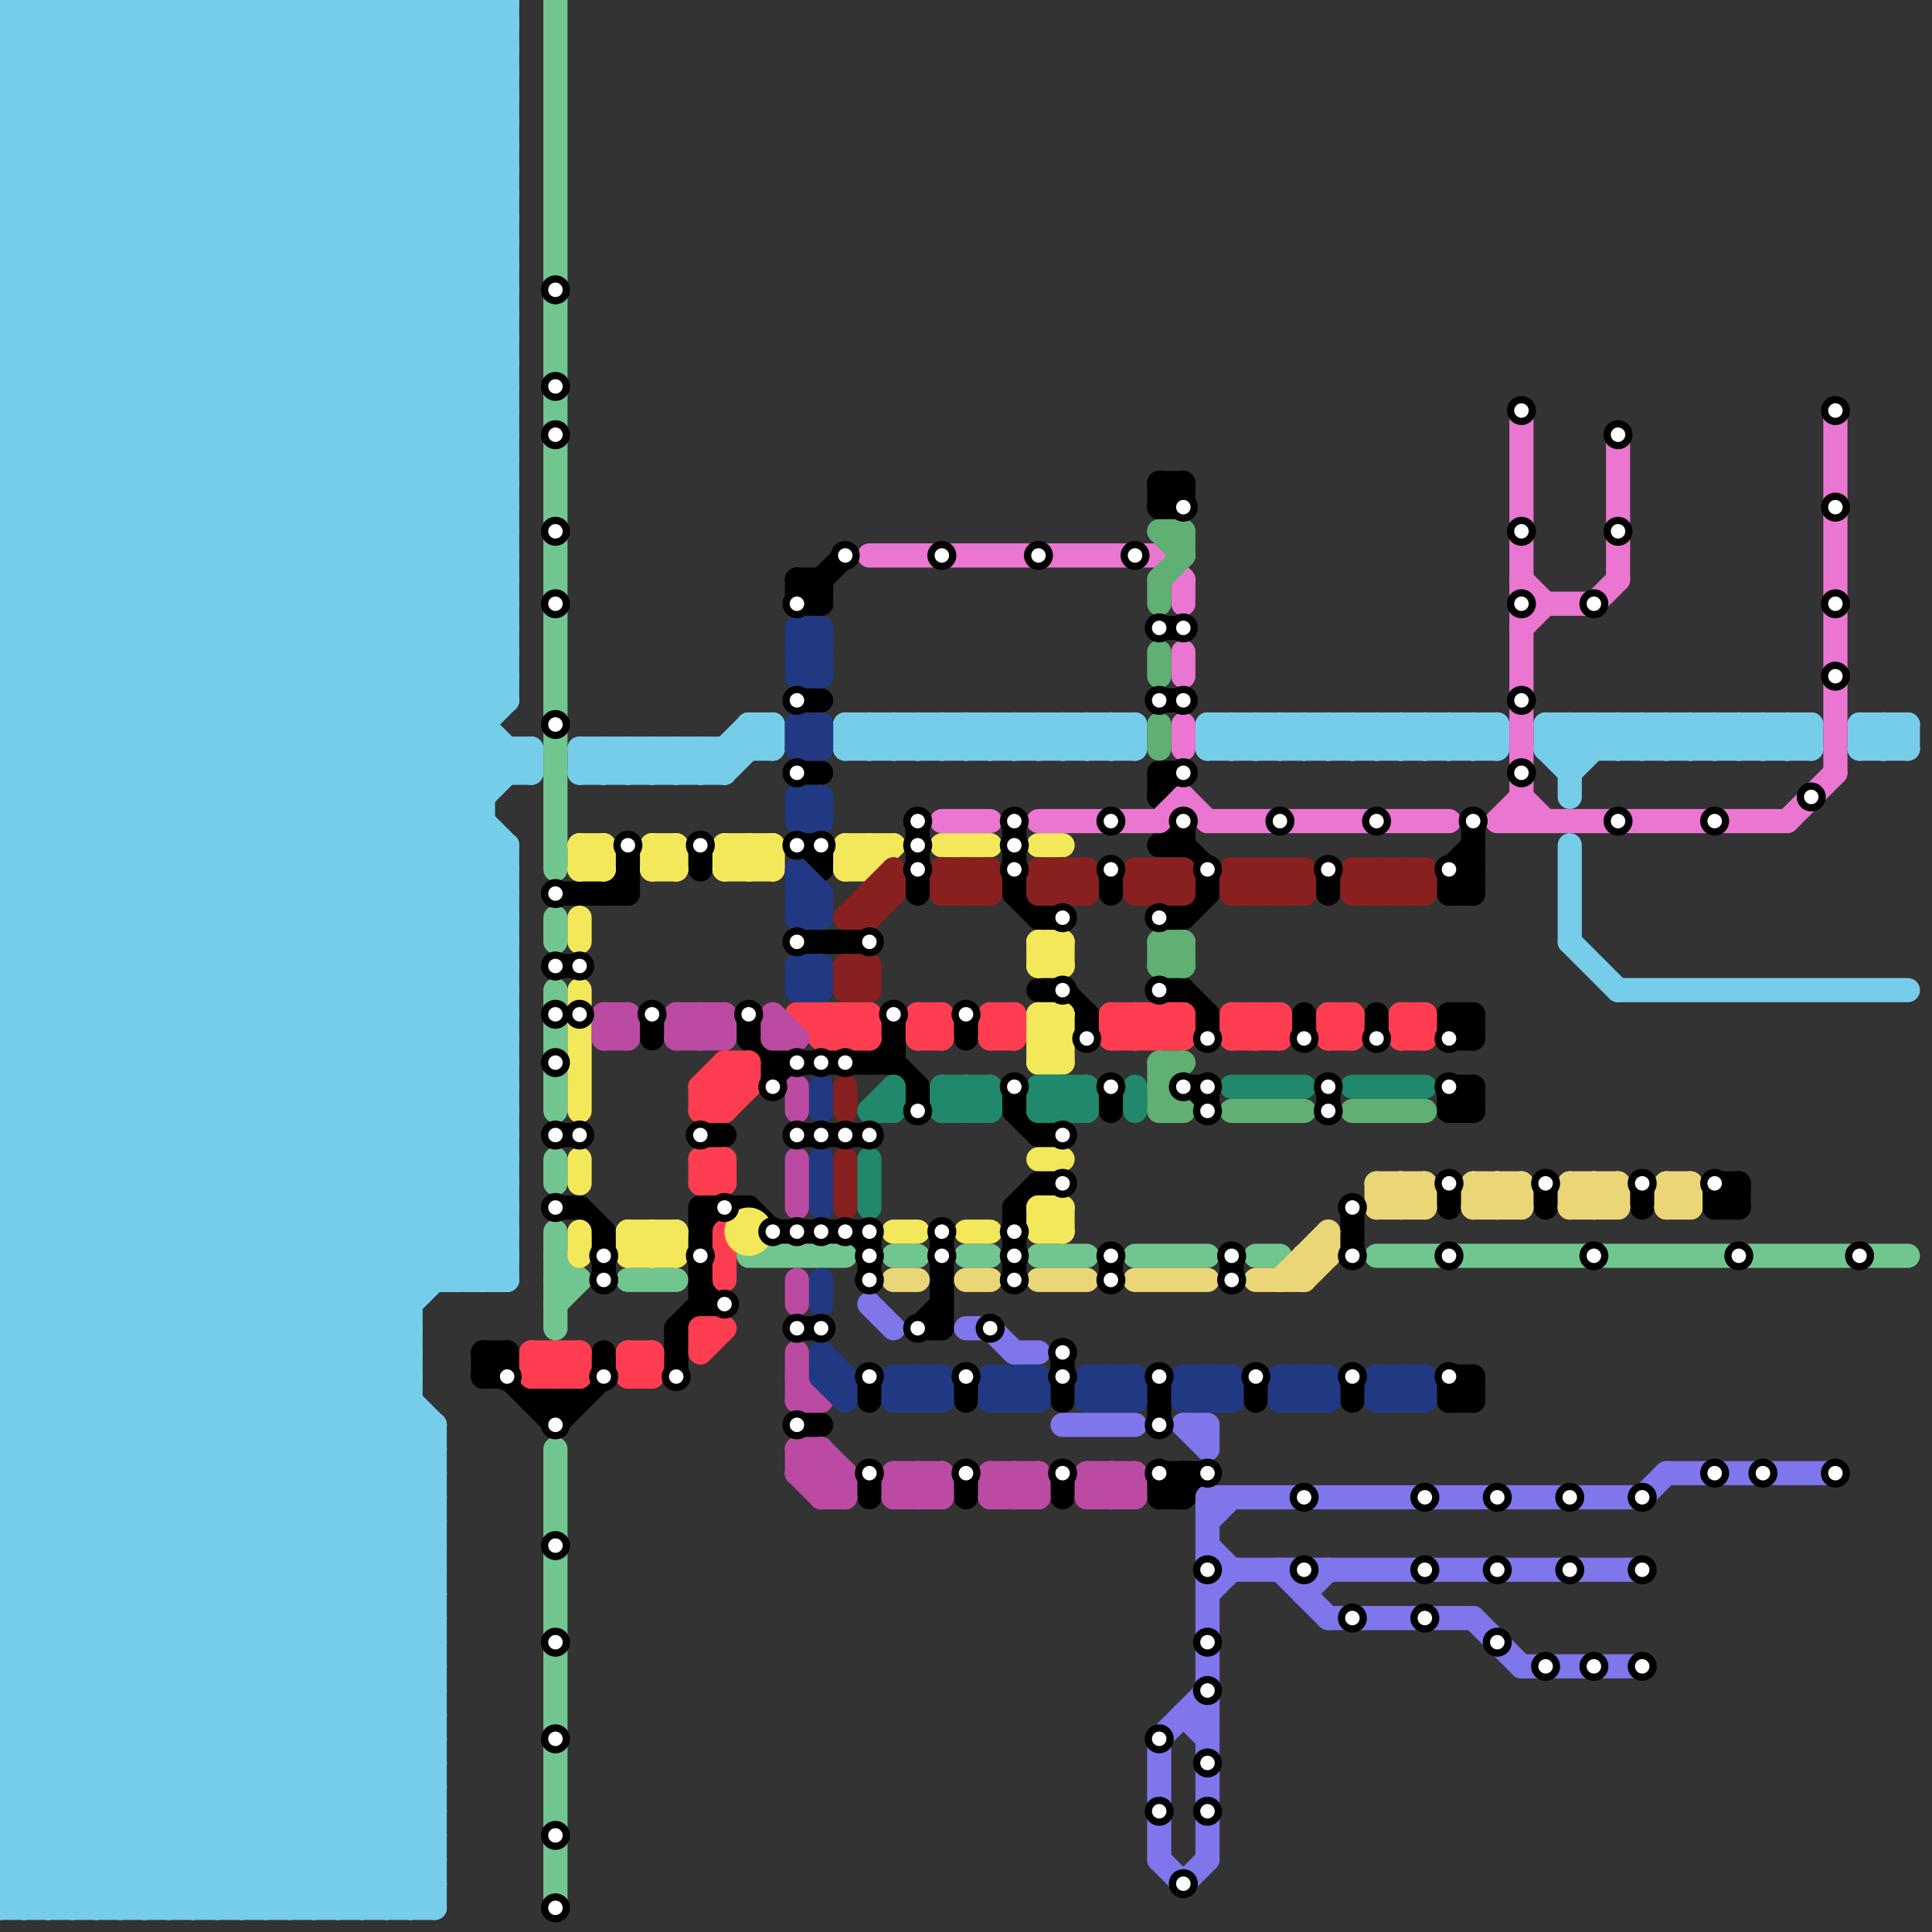 
<svg version="1.1" xmlns="http://www.w3.org/2000/svg" viewBox="0 0 80 80">
<rect x="0" y="0" width="80" height="80" fill="#333333" stroke="none"/>
<style>text { font: 1px Helvetica; font-weight: 600; white-space: pre; dominant-baseline: central; } line { stroke-width: 1; fill: none; stroke-linecap: round; stroke-linejoin: round; } .c0 { stroke: #76cdea } .c1 { stroke: #000000 } .c2 { stroke: #ff3d51 } .c3 { stroke: #71c68f } .c4 { stroke: #f3e859 } .c5 { stroke: #ba4aa2 } .c6 { stroke: #213983 } .c7 { stroke: #882020 } .c8 { stroke: #ea76d1 } .c9 { stroke: #20886b } .c10 { stroke: #7e76ea } .c11 { stroke: #ead676 } .c12 { stroke: #60af73 }</style><defs><g id="wm-xf"><circle r="1.2" fill="#000"/><circle r="0.9" fill="#fff"/><circle r="0.6" fill="#000"/><circle r="0.3" fill="#fff"/></g><g id="wm"><circle r="0.6" fill="#000"/><circle r="0.3" fill="#fff"/></g></defs><line class="c0" x1="0" y1="25" x2="21" y2="25"/><line class="c0" x1="77" y1="30" x2="79" y2="30"/><line class="c0" x1="0" y1="77" x2="18" y2="59"/><line class="c0" x1="0" y1="3" x2="3" y2="0"/><line class="c0" x1="0" y1="56" x2="17" y2="56"/><line class="c0" x1="0" y1="58" x2="17" y2="58"/><line class="c0" x1="0" y1="12" x2="21" y2="12"/><line class="c0" x1="0" y1="14" x2="21" y2="14"/><line class="c0" x1="0" y1="56" x2="21" y2="35"/><line class="c0" x1="46" y1="30" x2="46" y2="31"/><line class="c0" x1="0" y1="58" x2="21" y2="37"/><line class="c0" x1="0" y1="0" x2="21" y2="21"/><line class="c0" x1="40" y1="30" x2="40" y2="31"/><line class="c0" x1="0" y1="60" x2="21" y2="39"/><line class="c0" x1="0" y1="74" x2="17" y2="57"/><line class="c0" x1="0" y1="52" x2="21" y2="52"/><line class="c0" x1="4" y1="0" x2="21" y2="17"/><line class="c0" x1="53" y1="30" x2="54" y2="31"/><line class="c0" x1="10" y1="79" x2="18" y2="71"/><line class="c0" x1="58" y1="31" x2="59" y2="30"/><line class="c0" x1="55" y1="30" x2="56" y2="31"/><line class="c0" x1="60" y1="31" x2="61" y2="30"/><line class="c0" x1="26" y1="32" x2="27" y2="31"/><line class="c0" x1="11" y1="79" x2="18" y2="72"/><line class="c0" x1="0" y1="17" x2="17" y2="0"/><line class="c0" x1="53" y1="31" x2="54" y2="30"/><line class="c0" x1="0" y1="41" x2="18" y2="59"/><line class="c0" x1="68" y1="31" x2="69" y2="30"/><line class="c0" x1="0" y1="28" x2="21" y2="7"/><line class="c0" x1="0" y1="21" x2="21" y2="42"/><line class="c0" x1="0" y1="43" x2="18" y2="61"/><line class="c0" x1="55" y1="31" x2="56" y2="30"/><line class="c0" x1="0" y1="9" x2="9" y2="0"/><line class="c0" x1="0" y1="39" x2="21" y2="18"/><line class="c0" x1="0" y1="6" x2="21" y2="27"/><line class="c0" x1="70" y1="31" x2="71" y2="30"/><line class="c0" x1="0" y1="8" x2="21" y2="29"/><line class="c0" x1="0" y1="51" x2="20" y2="31"/><line class="c0" x1="35" y1="30" x2="35" y2="31"/><line class="c0" x1="0" y1="3" x2="21" y2="3"/><line class="c0" x1="6" y1="0" x2="21" y2="15"/><line class="c0" x1="59" y1="30" x2="59" y2="31"/><line class="c0" x1="66" y1="30" x2="67" y2="31"/><line class="c0" x1="0" y1="62" x2="17" y2="79"/><line class="c0" x1="0" y1="68" x2="21" y2="47"/><line class="c0" x1="41" y1="30" x2="42" y2="31"/><line class="c0" x1="0" y1="7" x2="7" y2="0"/><line class="c0" x1="0" y1="62" x2="18" y2="62"/><line class="c0" x1="71" y1="31" x2="72" y2="30"/><line class="c0" x1="0" y1="64" x2="18" y2="64"/><line class="c0" x1="68" y1="30" x2="69" y2="31"/><line class="c0" x1="0" y1="65" x2="14" y2="79"/><line class="c0" x1="36" y1="30" x2="36" y2="31"/><line class="c0" x1="43" y1="30" x2="44" y2="31"/><line class="c0" x1="73" y1="31" x2="74" y2="30"/><line class="c0" x1="0" y1="41" x2="21" y2="41"/><line class="c0" x1="0" y1="27" x2="21" y2="48"/><line class="c0" x1="0" y1="76" x2="17" y2="59"/><line class="c0" x1="0" y1="36" x2="21" y2="15"/><line class="c0" x1="0" y1="29" x2="21" y2="50"/><line class="c0" x1="0" y1="73" x2="6" y2="79"/><line class="c0" x1="61" y1="30" x2="61" y2="31"/><line class="c0" x1="0" y1="24" x2="21" y2="24"/><line class="c0" x1="62" y1="30" x2="62" y2="31"/><line class="c0" x1="56" y1="30" x2="56" y2="31"/><line class="c0" x1="0" y1="16" x2="21" y2="37"/><line class="c0" x1="0" y1="34" x2="19" y2="53"/><line class="c0" x1="0" y1="61" x2="18" y2="79"/><line class="c0" x1="0" y1="57" x2="17" y2="57"/><line class="c0" x1="0" y1="70" x2="18" y2="70"/><line class="c0" x1="9" y1="0" x2="9" y2="79"/><line class="c0" x1="64" y1="30" x2="64" y2="31"/><line class="c0" x1="0" y1="5" x2="21" y2="5"/><line class="c0" x1="27" y1="32" x2="28" y2="31"/><line class="c0" x1="10" y1="0" x2="21" y2="11"/><line class="c0" x1="54" y1="30" x2="55" y2="31"/><line class="c0" x1="14" y1="0" x2="21" y2="7"/><line class="c0" x1="0" y1="57" x2="21" y2="36"/><line class="c0" x1="0" y1="59" x2="21" y2="38"/><line class="c0" x1="0" y1="73" x2="17" y2="56"/><line class="c0" x1="11" y1="0" x2="11" y2="79"/><line class="c0" x1="0" y1="79" x2="18" y2="61"/><line class="c0" x1="56" y1="30" x2="57" y2="31"/><line class="c0" x1="24" y1="32" x2="25" y2="31"/><line class="c0" x1="61" y1="31" x2="62" y2="30"/><line class="c0" x1="0" y1="40" x2="17" y2="57"/><line class="c0" x1="0" y1="38" x2="21" y2="17"/><line class="c0" x1="67" y1="30" x2="68" y2="31"/><line class="c0" x1="0" y1="42" x2="18" y2="60"/><line class="c0" x1="15" y1="79" x2="18" y2="76"/><line class="c0" x1="0" y1="19" x2="21" y2="19"/><line class="c0" x1="75" y1="30" x2="75" y2="31"/><line class="c0" x1="69" y1="30" x2="70" y2="31"/><line class="c0" x1="0" y1="78" x2="18" y2="60"/><line class="c0" x1="50" y1="30" x2="50" y2="31"/><line class="c0" x1="0" y1="78" x2="18" y2="78"/><line class="c0" x1="74" y1="31" x2="75" y2="30"/><line class="c0" x1="0" y1="72" x2="18" y2="72"/><line class="c0" x1="1" y1="0" x2="1" y2="79"/><line class="c0" x1="52" y1="30" x2="52" y2="31"/><line class="c0" x1="39" y1="30" x2="39" y2="31"/><line class="c0" x1="18" y1="0" x2="21" y2="3"/><line class="c0" x1="0" y1="22" x2="21" y2="22"/><line class="c0" x1="0" y1="1" x2="1" y2="0"/><line class="c0" x1="51" y1="31" x2="52" y2="30"/><line class="c0" x1="0" y1="40" x2="21" y2="40"/><line class="c0" x1="29" y1="32" x2="31" y2="30"/><line class="c0" x1="17" y1="0" x2="17" y2="79"/><line class="c0" x1="0" y1="35" x2="21" y2="14"/><line class="c0" x1="37" y1="30" x2="38" y2="31"/><line class="c0" x1="70" y1="30" x2="70" y2="31"/><line class="c0" x1="57" y1="30" x2="57" y2="31"/><line class="c0" x1="0" y1="43" x2="21" y2="43"/><line class="c0" x1="12" y1="0" x2="12" y2="79"/><line class="c0" x1="64" y1="31" x2="75" y2="31"/><line class="c0" x1="0" y1="65" x2="21" y2="44"/><line class="c0" x1="0" y1="7" x2="21" y2="28"/><line class="c0" x1="0" y1="67" x2="21" y2="46"/><line class="c0" x1="77" y1="31" x2="79" y2="31"/><line class="c0" x1="14" y1="0" x2="14" y2="79"/><line class="c0" x1="0" y1="2" x2="21" y2="2"/><line class="c0" x1="0" y1="25" x2="21" y2="4"/><line class="c0" x1="0" y1="11" x2="21" y2="11"/><line class="c0" x1="8" y1="79" x2="18" y2="69"/><line class="c0" x1="20" y1="53" x2="21" y2="52"/><line class="c0" x1="77" y1="30" x2="78" y2="31"/><line class="c0" x1="0" y1="20" x2="20" y2="0"/><line class="c0" x1="0" y1="5" x2="5" y2="0"/><line class="c0" x1="1" y1="0" x2="21" y2="20"/><line class="c0" x1="0" y1="42" x2="21" y2="42"/><line class="c0" x1="0" y1="48" x2="18" y2="66"/><line class="c0" x1="0" y1="50" x2="18" y2="68"/><line class="c0" x1="0" y1="49" x2="21" y2="49"/><line class="c0" x1="60" y1="30" x2="60" y2="31"/><line class="c0" x1="0" y1="51" x2="21" y2="51"/><line class="c0" x1="19" y1="0" x2="21" y2="2"/><line class="c0" x1="0" y1="30" x2="20" y2="30"/><line class="c0" x1="0" y1="44" x2="21" y2="23"/><line class="c0" x1="0" y1="46" x2="21" y2="25"/><line class="c0" x1="72" y1="30" x2="73" y2="31"/><line class="c0" x1="0" y1="15" x2="21" y2="36"/><line class="c0" x1="27" y1="31" x2="28" y2="32"/><line class="c0" x1="9" y1="79" x2="18" y2="70"/><line class="c0" x1="77" y1="31" x2="78" y2="30"/><line class="c0" x1="0" y1="10" x2="21" y2="10"/><line class="c0" x1="0" y1="69" x2="18" y2="69"/><line class="c0" x1="0" y1="71" x2="18" y2="71"/><line class="c0" x1="42" y1="31" x2="43" y2="30"/><line class="c0" x1="0" y1="26" x2="21" y2="47"/><line class="c0" x1="5" y1="79" x2="18" y2="66"/><line class="c0" x1="0" y1="6" x2="6" y2="0"/><line class="c0" x1="0" y1="18" x2="21" y2="39"/><line class="c0" x1="0" y1="32" x2="22" y2="32"/><line class="c0" x1="0" y1="21" x2="21" y2="21"/><line class="c0" x1="0" y1="13" x2="21" y2="13"/><line class="c0" x1="38" y1="30" x2="39" y2="31"/><line class="c0" x1="44" y1="31" x2="45" y2="30"/><line class="c0" x1="71" y1="30" x2="71" y2="31"/><line class="c0" x1="67" y1="41" x2="79" y2="41"/><line class="c0" x1="0" y1="45" x2="21" y2="24"/><line class="c0" x1="58" y1="30" x2="58" y2="31"/><line class="c0" x1="37" y1="31" x2="38" y2="30"/><line class="c0" x1="40" y1="30" x2="41" y2="31"/><line class="c0" x1="65" y1="30" x2="66" y2="31"/><line class="c0" x1="5" y1="0" x2="21" y2="16"/><line class="c0" x1="73" y1="30" x2="73" y2="31"/><line class="c0" x1="45" y1="31" x2="46" y2="30"/><line class="c0" x1="15" y1="0" x2="15" y2="79"/><line class="c0" x1="72" y1="31" x2="73" y2="30"/><line class="c0" x1="0" y1="23" x2="21" y2="44"/><line class="c0" x1="21" y1="31" x2="21" y2="32"/><line class="c0" x1="13" y1="79" x2="18" y2="74"/><line class="c0" x1="28" y1="31" x2="29" y2="32"/><line class="c0" x1="0" y1="77" x2="18" y2="77"/><line class="c0" x1="8" y1="0" x2="21" y2="13"/><line class="c0" x1="0" y1="16" x2="16" y2="0"/><line class="c0" x1="64" y1="30" x2="75" y2="30"/><line class="c0" x1="0" y1="27" x2="21" y2="27"/><line class="c0" x1="0" y1="66" x2="21" y2="45"/><line class="c0" x1="0" y1="29" x2="21" y2="29"/><line class="c0" x1="30" y1="32" x2="32" y2="30"/><line class="c0" x1="0" y1="24" x2="21" y2="3"/><line class="c0" x1="0" y1="10" x2="10" y2="0"/><line class="c0" x1="78" y1="30" x2="79" y2="31"/><line class="c0" x1="0" y1="47" x2="21" y2="26"/><line class="c0" x1="0" y1="48" x2="21" y2="48"/><line class="c0" x1="35" y1="31" x2="47" y2="31"/><line class="c0" x1="0" y1="2" x2="2" y2="0"/><line class="c0" x1="0" y1="50" x2="21" y2="50"/><line class="c0" x1="46" y1="30" x2="47" y2="31"/><line class="c0" x1="18" y1="0" x2="18" y2="53"/><line class="c0" x1="79" y1="30" x2="79" y2="31"/><line class="c0" x1="21" y1="35" x2="21" y2="53"/><line class="c0" x1="0" y1="37" x2="17" y2="54"/><line class="c0" x1="0" y1="4" x2="4" y2="0"/><line class="c0" x1="0" y1="17" x2="21" y2="38"/><line class="c0" x1="0" y1="26" x2="21" y2="5"/><line class="c0" x1="74" y1="30" x2="74" y2="31"/><line class="c0" x1="0" y1="31" x2="22" y2="31"/><line class="c0" x1="46" y1="31" x2="47" y2="30"/><line class="c0" x1="29" y1="31" x2="29" y2="32"/><line class="c0" x1="24" y1="31" x2="32" y2="31"/><line class="c0" x1="0" y1="4" x2="21" y2="25"/><line class="c0" x1="0" y1="13" x2="20" y2="33"/><line class="c0" x1="24" y1="31" x2="24" y2="32"/><line class="c0" x1="20" y1="0" x2="21" y2="1"/><line class="c0" x1="0" y1="60" x2="18" y2="60"/><line class="c0" x1="0" y1="18" x2="18" y2="0"/><line class="c0" x1="59" y1="30" x2="60" y2="31"/><line class="c0" x1="0" y1="58" x2="18" y2="76"/><line class="c0" x1="0" y1="60" x2="18" y2="78"/><line class="c0" x1="26" y1="31" x2="26" y2="32"/><line class="c0" x1="0" y1="37" x2="21" y2="37"/><line class="c0" x1="0" y1="23" x2="21" y2="2"/><line class="c0" x1="61" y1="30" x2="62" y2="31"/><line class="c0" x1="0" y1="31" x2="21" y2="52"/><line class="c0" x1="0" y1="72" x2="17" y2="55"/><line class="c0" x1="0" y1="32" x2="21" y2="11"/><line class="c0" x1="0" y1="25" x2="21" y2="46"/><line class="c0" x1="36" y1="30" x2="37" y2="31"/><line class="c0" x1="0" y1="34" x2="21" y2="13"/><line class="c0" x1="0" y1="20" x2="21" y2="20"/><line class="c0" x1="41" y1="31" x2="42" y2="30"/><line class="c0" x1="35" y1="31" x2="36" y2="30"/><line class="c0" x1="59" y1="31" x2="60" y2="30"/><line class="c0" x1="0" y1="76" x2="3" y2="79"/><line class="c0" x1="0" y1="79" x2="18" y2="79"/><line class="c0" x1="0" y1="39" x2="17" y2="56"/><line class="c0" x1="0" y1="8" x2="8" y2="0"/><line class="c0" x1="19" y1="0" x2="19" y2="53"/><line class="c0" x1="0" y1="7" x2="21" y2="7"/><line class="c0" x1="0" y1="55" x2="17" y2="55"/><line class="c0" x1="0" y1="9" x2="21" y2="9"/><line class="c0" x1="0" y1="1" x2="21" y2="1"/><line class="c0" x1="0" y1="33" x2="20" y2="53"/><line class="c0" x1="14" y1="79" x2="18" y2="75"/><line class="c0" x1="51" y1="30" x2="52" y2="31"/><line class="c0" x1="4" y1="0" x2="4" y2="79"/><line class="c0" x1="42" y1="30" x2="42" y2="31"/><line class="c0" x1="0" y1="36" x2="17" y2="53"/><line class="c0" x1="0" y1="38" x2="17" y2="55"/><line class="c0" x1="64" y1="31" x2="65" y2="32"/><line class="c0" x1="0" y1="28" x2="21" y2="28"/><line class="c0" x1="54" y1="31" x2="55" y2="30"/><line class="c0" x1="3" y1="79" x2="18" y2="64"/><line class="c0" x1="0" y1="14" x2="14" y2="0"/><line class="c0" x1="3" y1="0" x2="21" y2="18"/><line class="c0" x1="0" y1="3" x2="21" y2="24"/><line class="c0" x1="0" y1="74" x2="18" y2="74"/><line class="c0" x1="0" y1="76" x2="18" y2="76"/><line class="c0" x1="31" y1="30" x2="31" y2="31"/><line class="c0" x1="0" y1="12" x2="20" y2="32"/><line class="c0" x1="0" y1="12" x2="12" y2="0"/><line class="c0" x1="67" y1="31" x2="68" y2="30"/><line class="c0" x1="0" y1="59" x2="18" y2="59"/><line class="c0" x1="64" y1="30" x2="65" y2="31"/><line class="c0" x1="0" y1="57" x2="18" y2="75"/><line class="c0" x1="4" y1="79" x2="18" y2="65"/><line class="c0" x1="0" y1="49" x2="18" y2="67"/><line class="c0" x1="32" y1="30" x2="32" y2="31"/><line class="c0" x1="0" y1="59" x2="18" y2="77"/><line class="c0" x1="0" y1="51" x2="18" y2="69"/><line class="c0" x1="39" y1="30" x2="40" y2="31"/><line class="c0" x1="69" y1="31" x2="70" y2="30"/><line class="c0" x1="0" y1="36" x2="21" y2="36"/><line class="c0" x1="18" y1="59" x2="18" y2="79"/><line class="c0" x1="25" y1="31" x2="26" y2="32"/><line class="c0" x1="0" y1="24" x2="21" y2="45"/><line class="c0" x1="0" y1="31" x2="21" y2="10"/><line class="c0" x1="22" y1="31" x2="22" y2="32"/><line class="c0" x1="0" y1="71" x2="21" y2="50"/><line class="c0" x1="0" y1="63" x2="21" y2="42"/><line class="c0" x1="0" y1="5" x2="21" y2="26"/><line class="c0" x1="57" y1="30" x2="58" y2="31"/><line class="c0" x1="44" y1="30" x2="44" y2="31"/><line class="c0" x1="0" y1="65" x2="18" y2="65"/><line class="c0" x1="0" y1="54" x2="17" y2="54"/><line class="c0" x1="0" y1="0" x2="21" y2="0"/><line class="c0" x1="50" y1="30" x2="51" y2="31"/><line class="c0" x1="0" y1="52" x2="21" y2="31"/><line class="c0" x1="7" y1="0" x2="21" y2="14"/><line class="c0" x1="7" y1="0" x2="7" y2="79"/><line class="c0" x1="45" y1="30" x2="45" y2="31"/><line class="c0" x1="52" y1="30" x2="53" y2="31"/><line class="c0" x1="65" y1="32" x2="67" y2="30"/><line class="c0" x1="57" y1="31" x2="58" y2="30"/><line class="c0" x1="0" y1="38" x2="21" y2="38"/><line class="c0" x1="25" y1="32" x2="26" y2="31"/><line class="c0" x1="0" y1="46" x2="18" y2="64"/><line class="c0" x1="0" y1="34" x2="20" y2="34"/><line class="c0" x1="0" y1="33" x2="21" y2="12"/><line class="c0" x1="0" y1="72" x2="7" y2="79"/><line class="c0" x1="47" y1="30" x2="47" y2="31"/><line class="c0" x1="0" y1="75" x2="4" y2="79"/><line class="c0" x1="0" y1="6" x2="21" y2="6"/><line class="c0" x1="0" y1="8" x2="21" y2="8"/><line class="c0" x1="70" y1="30" x2="71" y2="31"/><line class="c0" x1="6" y1="79" x2="18" y2="67"/><line class="c0" x1="0" y1="73" x2="18" y2="73"/><line class="c0" x1="38" y1="30" x2="38" y2="31"/><line class="c0" x1="0" y1="67" x2="18" y2="67"/><line class="c0" x1="11" y1="0" x2="21" y2="10"/><line class="c0" x1="0" y1="33" x2="20" y2="33"/><line class="c0" x1="12" y1="79" x2="18" y2="73"/><line class="c0" x1="0" y1="32" x2="21" y2="53"/><line class="c0" x1="0" y1="41" x2="21" y2="20"/><line class="c0" x1="0" y1="35" x2="21" y2="35"/><line class="c0" x1="0" y1="71" x2="8" y2="79"/><line class="c0" x1="13" y1="0" x2="13" y2="79"/><line class="c0" x1="58" y1="30" x2="59" y2="31"/><line class="c0" x1="50" y1="30" x2="62" y2="30"/><line class="c0" x1="0" y1="74" x2="5" y2="79"/><line class="c0" x1="66" y1="30" x2="66" y2="31"/><line class="c0" x1="38" y1="31" x2="39" y2="30"/><line class="c0" x1="53" y1="30" x2="53" y2="31"/><line class="c0" x1="60" y1="30" x2="61" y2="31"/><line class="c0" x1="8" y1="0" x2="8" y2="79"/><line class="c0" x1="0" y1="16" x2="21" y2="16"/><line class="c0" x1="65" y1="31" x2="66" y2="30"/><line class="c0" x1="0" y1="0" x2="0" y2="79"/><line class="c0" x1="0" y1="2" x2="21" y2="23"/><line class="c0" x1="55" y1="30" x2="55" y2="31"/><line class="c0" x1="0" y1="62" x2="21" y2="41"/><line class="c0" x1="0" y1="64" x2="21" y2="43"/><line class="c0" x1="10" y1="0" x2="10" y2="79"/><line class="c0" x1="0" y1="11" x2="21" y2="32"/><line class="c0" x1="0" y1="56" x2="18" y2="74"/><line class="c0" x1="28" y1="32" x2="29" y2="31"/><line class="c0" x1="24" y1="31" x2="25" y2="32"/><line class="c0" x1="0" y1="45" x2="18" y2="63"/><line class="c0" x1="0" y1="44" x2="21" y2="44"/><line class="c0" x1="71" y1="30" x2="72" y2="31"/><line class="c0" x1="0" y1="47" x2="18" y2="65"/><line class="c0" x1="0" y1="46" x2="21" y2="46"/><line class="c0" x1="0" y1="63" x2="16" y2="79"/><line class="c0" x1="0" y1="68" x2="11" y2="79"/><line class="c0" x1="12" y1="0" x2="21" y2="9"/><line class="c0" x1="3" y1="0" x2="3" y2="79"/><line class="c0" x1="73" y1="30" x2="74" y2="31"/><line class="c0" x1="54" y1="30" x2="54" y2="31"/><line class="c0" x1="0" y1="55" x2="20" y2="35"/><line class="c0" x1="41" y1="30" x2="41" y2="31"/><line class="c0" x1="78" y1="31" x2="79" y2="30"/><line class="c0" x1="5" y1="0" x2="5" y2="79"/><line class="c0" x1="0" y1="10" x2="22" y2="32"/><line class="c0" x1="43" y1="30" x2="43" y2="31"/><line class="c0" x1="65" y1="30" x2="65" y2="33"/><line class="c0" x1="0" y1="11" x2="11" y2="0"/><line class="c0" x1="0" y1="66" x2="18" y2="66"/><line class="c0" x1="0" y1="68" x2="18" y2="68"/><line class="c0" x1="35" y1="30" x2="36" y2="31"/><line class="c0" x1="0" y1="22" x2="21" y2="1"/><line class="c0" x1="0" y1="75" x2="18" y2="75"/><line class="c0" x1="68" y1="30" x2="68" y2="31"/><line class="c0" x1="40" y1="31" x2="41" y2="30"/><line class="c0" x1="0" y1="45" x2="21" y2="45"/><line class="c0" x1="67" y1="30" x2="67" y2="31"/><line class="c0" x1="0" y1="40" x2="21" y2="19"/><line class="c0" x1="69" y1="30" x2="69" y2="31"/><line class="c0" x1="2" y1="0" x2="21" y2="19"/><line class="c0" x1="16" y1="0" x2="16" y2="79"/><line class="c0" x1="16" y1="0" x2="21" y2="5"/><line class="c0" x1="0" y1="43" x2="21" y2="22"/><line class="c0" x1="0" y1="14" x2="21" y2="35"/><line class="c0" x1="17" y1="79" x2="18" y2="78"/><line class="c0" x1="21" y1="0" x2="21" y2="29"/><line class="c0" x1="16" y1="79" x2="18" y2="77"/><line class="c0" x1="0" y1="30" x2="21" y2="9"/><line class="c0" x1="26" y1="31" x2="27" y2="32"/><line class="c0" x1="0" y1="61" x2="21" y2="40"/><line class="c0" x1="0" y1="61" x2="18" y2="61"/><line class="c0" x1="0" y1="15" x2="15" y2="0"/><line class="c0" x1="0" y1="47" x2="21" y2="47"/><line class="c0" x1="74" y1="30" x2="75" y2="31"/><line class="c0" x1="0" y1="42" x2="21" y2="21"/><line class="c0" x1="29" y1="31" x2="30" y2="32"/><line class="c0" x1="51" y1="30" x2="51" y2="31"/><line class="c0" x1="0" y1="49" x2="21" y2="28"/><line class="c0" x1="0" y1="70" x2="9" y2="79"/><line class="c0" x1="6" y1="0" x2="6" y2="79"/><line class="c0" x1="0" y1="39" x2="21" y2="39"/><line class="c0" x1="0" y1="15" x2="21" y2="15"/><line class="c0" x1="0" y1="78" x2="1" y2="79"/><line class="c0" x1="0" y1="54" x2="20" y2="34"/><line class="c0" x1="65" y1="39" x2="67" y2="41"/><line class="c0" x1="9" y1="0" x2="21" y2="12"/><line class="c0" x1="77" y1="30" x2="77" y2="31"/><line class="c0" x1="0" y1="26" x2="21" y2="26"/><line class="c0" x1="0" y1="18" x2="21" y2="18"/><line class="c0" x1="43" y1="31" x2="44" y2="30"/><line class="c0" x1="42" y1="30" x2="43" y2="31"/><line class="c0" x1="0" y1="70" x2="21" y2="49"/><line class="c0" x1="0" y1="21" x2="21" y2="0"/><line class="c0" x1="2" y1="79" x2="18" y2="63"/><line class="c0" x1="44" y1="30" x2="45" y2="31"/><line class="c0" x1="31" y1="30" x2="32" y2="31"/><line class="c0" x1="72" y1="30" x2="72" y2="31"/><line class="c0" x1="0" y1="44" x2="18" y2="62"/><line class="c0" x1="27" y1="31" x2="27" y2="32"/><line class="c0" x1="0" y1="64" x2="15" y2="79"/><line class="c0" x1="0" y1="19" x2="19" y2="0"/><line class="c0" x1="25" y1="31" x2="25" y2="32"/><line class="c0" x1="35" y1="30" x2="47" y2="30"/><line class="c0" x1="0" y1="67" x2="12" y2="79"/><line class="c0" x1="0" y1="23" x2="21" y2="23"/><line class="c0" x1="0" y1="53" x2="18" y2="71"/><line class="c0" x1="13" y1="0" x2="21" y2="8"/><line class="c0" x1="0" y1="55" x2="18" y2="73"/><line class="c0" x1="36" y1="31" x2="37" y2="30"/><line class="c0" x1="0" y1="69" x2="21" y2="48"/><line class="c0" x1="65" y1="35" x2="65" y2="39"/><line class="c0" x1="1" y1="79" x2="18" y2="62"/><line class="c0" x1="0" y1="20" x2="21" y2="41"/><line class="c0" x1="0" y1="27" x2="21" y2="6"/><line class="c0" x1="0" y1="29" x2="21" y2="8"/><line class="c0" x1="20" y1="0" x2="20" y2="53"/><line class="c0" x1="56" y1="31" x2="57" y2="30"/><line class="c0" x1="0" y1="9" x2="20" y2="29"/><line class="c0" x1="7" y1="79" x2="18" y2="68"/><line class="c0" x1="39" y1="31" x2="40" y2="30"/><line class="c0" x1="0" y1="1" x2="21" y2="22"/><line class="c0" x1="0" y1="52" x2="18" y2="70"/><line class="c0" x1="0" y1="54" x2="18" y2="72"/><line class="c0" x1="0" y1="53" x2="21" y2="53"/><line class="c0" x1="0" y1="66" x2="13" y2="79"/><line class="c0" x1="24" y1="32" x2="30" y2="32"/><line class="c0" x1="0" y1="48" x2="21" y2="27"/><line class="c0" x1="0" y1="50" x2="21" y2="29"/><line class="c0" x1="37" y1="30" x2="37" y2="31"/><line class="c0" x1="0" y1="19" x2="21" y2="40"/><line class="c0" x1="0" y1="35" x2="18" y2="53"/><line class="c0" x1="0" y1="69" x2="10" y2="79"/><line class="c0" x1="17" y1="0" x2="21" y2="4"/><line class="c0" x1="31" y1="30" x2="32" y2="30"/><line class="c0" x1="50" y1="31" x2="62" y2="31"/><line class="c0" x1="45" y1="30" x2="46" y2="31"/><line class="c0" x1="0" y1="28" x2="21" y2="49"/><line class="c0" x1="15" y1="0" x2="21" y2="6"/><line class="c0" x1="0" y1="22" x2="21" y2="43"/><line class="c0" x1="2" y1="0" x2="2" y2="79"/><line class="c0" x1="78" y1="30" x2="78" y2="31"/><line class="c0" x1="50" y1="31" x2="51" y2="30"/><line class="c0" x1="0" y1="17" x2="21" y2="17"/><line class="c0" x1="19" y1="53" x2="21" y2="51"/><line class="c0" x1="52" y1="31" x2="53" y2="30"/><line class="c0" x1="0" y1="53" x2="22" y2="31"/><line class="c0" x1="0" y1="4" x2="21" y2="4"/><line class="c0" x1="28" y1="31" x2="28" y2="32"/><line class="c0" x1="0" y1="63" x2="18" y2="63"/><line class="c0" x1="64" y1="31" x2="65" y2="30"/><line class="c0" x1="0" y1="13" x2="13" y2="0"/><line class="c0" x1="30" y1="31" x2="30" y2="32"/><line class="c0" x1="0" y1="75" x2="17" y2="58"/><line class="c0" x1="0" y1="30" x2="21" y2="51"/><line class="c0" x1="0" y1="37" x2="21" y2="16"/><line class="c0" x1="0" y1="77" x2="2" y2="79"/><line class="c1" x1="32" y1="45" x2="33" y2="44"/><line class="c1" x1="36" y1="44" x2="37" y2="43"/><line class="c1" x1="42" y1="50" x2="43" y2="49"/><line class="c1" x1="55" y1="45" x2="55" y2="46"/><line class="c1" x1="38" y1="45" x2="38" y2="46"/><line class="c1" x1="33" y1="32" x2="34" y2="32"/><line class="c1" x1="49" y1="20" x2="49" y2="21"/><line class="c1" x1="33" y1="24" x2="34" y2="25"/><line class="c1" x1="48" y1="35" x2="49" y2="34"/><line class="c1" x1="60" y1="42" x2="61" y2="42"/><line class="c1" x1="44" y1="56" x2="44" y2="58"/><line class="c1" x1="48" y1="21" x2="49" y2="21"/><line class="c1" x1="34" y1="24" x2="34" y2="25"/><line class="c1" x1="29" y1="53" x2="30" y2="54"/><line class="c1" x1="60" y1="36" x2="61" y2="37"/><line class="c1" x1="31" y1="43" x2="32" y2="44"/><line class="c1" x1="56" y1="57" x2="56" y2="58"/><line class="c1" x1="31" y1="42" x2="31" y2="43"/><line class="c1" x1="22" y1="58" x2="24" y2="58"/><line class="c1" x1="48" y1="57" x2="48" y2="59"/><line class="c1" x1="33" y1="35" x2="34" y2="36"/><line class="c1" x1="40" y1="57" x2="40" y2="58"/><line class="c1" x1="37" y1="42" x2="37" y2="44"/><line class="c1" x1="60" y1="43" x2="61" y2="43"/><line class="c1" x1="33" y1="55" x2="34" y2="55"/><line class="c1" x1="46" y1="52" x2="46" y2="53"/><line class="c1" x1="49" y1="61" x2="49" y2="62"/><line class="c1" x1="48" y1="20" x2="49" y2="21"/><line class="c1" x1="36" y1="61" x2="36" y2="62"/><line class="c1" x1="55" y1="36" x2="55" y2="37"/><line class="c1" x1="60" y1="49" x2="60" y2="50"/><line class="c1" x1="60" y1="45" x2="61" y2="46"/><line class="c1" x1="20" y1="56" x2="23" y2="59"/><line class="c1" x1="29" y1="51" x2="30" y2="50"/><line class="c1" x1="33" y1="25" x2="34" y2="25"/><line class="c1" x1="21" y1="56" x2="21" y2="57"/><line class="c1" x1="48" y1="62" x2="49" y2="61"/><line class="c1" x1="60" y1="57" x2="61" y2="58"/><line class="c1" x1="44" y1="61" x2="44" y2="62"/><line class="c1" x1="33" y1="59" x2="34" y2="59"/><line class="c1" x1="29" y1="47" x2="30" y2="47"/><line class="c1" x1="32" y1="44" x2="37" y2="44"/><line class="c1" x1="20" y1="57" x2="21" y2="57"/><line class="c1" x1="60" y1="46" x2="61" y2="45"/><line class="c1" x1="29" y1="35" x2="29" y2="36"/><line class="c1" x1="42" y1="45" x2="42" y2="46"/><line class="c1" x1="61" y1="34" x2="61" y2="37"/><line class="c1" x1="33" y1="39" x2="36" y2="39"/><line class="c1" x1="28" y1="55" x2="29" y2="54"/><line class="c1" x1="44" y1="41" x2="45" y2="42"/><line class="c1" x1="56" y1="50" x2="56" y2="52"/><line class="c1" x1="23" y1="59" x2="25" y2="57"/><line class="c1" x1="46" y1="45" x2="46" y2="46"/><line class="c1" x1="24" y1="50" x2="25" y2="51"/><line class="c1" x1="33" y1="24" x2="34" y2="24"/><line class="c1" x1="60" y1="42" x2="60" y2="43"/><line class="c1" x1="71" y1="49" x2="72" y2="50"/><line class="c1" x1="51" y1="52" x2="51" y2="53"/><line class="c1" x1="39" y1="51" x2="39" y2="55"/><line class="c1" x1="64" y1="49" x2="64" y2="50"/><line class="c1" x1="49" y1="34" x2="49" y2="35"/><line class="c1" x1="60" y1="36" x2="61" y2="36"/><line class="c1" x1="25" y1="56" x2="25" y2="57"/><line class="c1" x1="38" y1="55" x2="39" y2="55"/><line class="c1" x1="32" y1="51" x2="36" y2="51"/><line class="c1" x1="60" y1="37" x2="61" y2="36"/><line class="c1" x1="61" y1="42" x2="61" y2="43"/><line class="c1" x1="48" y1="61" x2="49" y2="62"/><line class="c1" x1="48" y1="29" x2="49" y2="29"/><line class="c1" x1="49" y1="45" x2="50" y2="45"/><line class="c1" x1="43" y1="47" x2="44" y2="47"/><line class="c1" x1="43" y1="49" x2="44" y2="49"/><line class="c1" x1="33" y1="35" x2="34" y2="35"/><line class="c1" x1="33" y1="25" x2="35" y2="23"/><line class="c1" x1="71" y1="50" x2="72" y2="49"/><line class="c1" x1="42" y1="46" x2="43" y2="47"/><line class="c1" x1="49" y1="35" x2="50" y2="36"/><line class="c1" x1="32" y1="44" x2="32" y2="45"/><line class="c1" x1="60" y1="43" x2="61" y2="42"/><line class="c1" x1="48" y1="20" x2="49" y2="20"/><line class="c1" x1="48" y1="32" x2="48" y2="33"/><line class="c1" x1="48" y1="32" x2="49" y2="32"/><line class="c1" x1="60" y1="45" x2="61" y2="45"/><line class="c1" x1="34" y1="35" x2="34" y2="36"/><line class="c1" x1="60" y1="57" x2="61" y2="57"/><line class="c1" x1="42" y1="50" x2="42" y2="53"/><line class="c1" x1="36" y1="57" x2="36" y2="58"/><line class="c1" x1="60" y1="45" x2="60" y2="46"/><line class="c1" x1="60" y1="58" x2="61" y2="57"/><line class="c1" x1="35" y1="51" x2="36" y2="52"/><line class="c1" x1="60" y1="57" x2="60" y2="58"/><line class="c1" x1="49" y1="38" x2="50" y2="37"/><line class="c1" x1="50" y1="42" x2="50" y2="43"/><line class="c1" x1="25" y1="37" x2="26" y2="36"/><line class="c1" x1="61" y1="45" x2="61" y2="46"/><line class="c1" x1="43" y1="38" x2="44" y2="38"/><line class="c1" x1="28" y1="55" x2="28" y2="57"/><line class="c1" x1="42" y1="37" x2="43" y2="38"/><line class="c1" x1="23" y1="58" x2="23" y2="59"/><line class="c1" x1="48" y1="21" x2="49" y2="20"/><line class="c1" x1="48" y1="61" x2="50" y2="61"/><line class="c1" x1="27" y1="42" x2="27" y2="43"/><line class="c1" x1="60" y1="46" x2="61" y2="46"/><line class="c1" x1="48" y1="33" x2="49" y2="32"/><line class="c1" x1="20" y1="56" x2="21" y2="56"/><line class="c1" x1="45" y1="42" x2="45" y2="43"/><line class="c1" x1="71" y1="49" x2="72" y2="49"/><line class="c1" x1="48" y1="35" x2="49" y2="35"/><line class="c1" x1="72" y1="49" x2="72" y2="50"/><line class="c1" x1="23" y1="37" x2="26" y2="37"/><line class="c1" x1="60" y1="42" x2="61" y2="43"/><line class="c1" x1="20" y1="56" x2="20" y2="57"/><line class="c1" x1="60" y1="36" x2="60" y2="37"/><line class="c1" x1="71" y1="49" x2="71" y2="50"/><line class="c1" x1="23" y1="47" x2="24" y2="47"/><line class="c1" x1="33" y1="47" x2="36" y2="47"/><line class="c1" x1="38" y1="55" x2="39" y2="54"/><line class="c1" x1="48" y1="41" x2="49" y2="41"/><line class="c1" x1="48" y1="20" x2="48" y2="21"/><line class="c1" x1="50" y1="36" x2="50" y2="37"/><line class="c1" x1="48" y1="33" x2="49" y2="34"/><line class="c1" x1="40" y1="61" x2="40" y2="62"/><line class="c1" x1="46" y1="36" x2="46" y2="37"/><line class="c1" x1="26" y1="35" x2="26" y2="37"/><line class="c1" x1="50" y1="45" x2="50" y2="46"/><line class="c1" x1="54" y1="42" x2="54" y2="43"/><line class="c1" x1="48" y1="61" x2="48" y2="62"/><line class="c1" x1="43" y1="41" x2="44" y2="41"/><line class="c1" x1="33" y1="29" x2="34" y2="29"/><line class="c1" x1="20" y1="57" x2="21" y2="56"/><line class="c1" x1="60" y1="37" x2="61" y2="37"/><line class="c1" x1="29" y1="54" x2="30" y2="54"/><line class="c1" x1="29" y1="50" x2="31" y2="50"/><line class="c1" x1="68" y1="49" x2="68" y2="50"/><line class="c1" x1="49" y1="41" x2="50" y2="42"/><line class="c1" x1="49" y1="45" x2="50" y2="46"/><line class="c1" x1="40" y1="42" x2="40" y2="43"/><line class="c1" x1="48" y1="26" x2="49" y2="26"/><line class="c1" x1="71" y1="50" x2="72" y2="50"/><line class="c1" x1="25" y1="51" x2="25" y2="53"/><line class="c1" x1="48" y1="62" x2="49" y2="62"/><line class="c1" x1="48" y1="38" x2="49" y2="38"/><line class="c1" x1="33" y1="24" x2="33" y2="25"/><line class="c1" x1="49" y1="62" x2="50" y2="61"/><line class="c1" x1="42" y1="34" x2="42" y2="37"/><line class="c1" x1="36" y1="51" x2="36" y2="53"/><line class="c1" x1="37" y1="44" x2="38" y2="45"/><line class="c1" x1="38" y1="34" x2="38" y2="37"/><line class="c1" x1="23" y1="40" x2="24" y2="40"/><line class="c1" x1="52" y1="57" x2="52" y2="58"/><line class="c1" x1="31" y1="50" x2="32" y2="51"/><line class="c1" x1="61" y1="57" x2="61" y2="58"/><line class="c1" x1="23" y1="50" x2="24" y2="50"/><line class="c1" x1="29" y1="50" x2="29" y2="54"/><line class="c1" x1="60" y1="58" x2="61" y2="58"/><line class="c1" x1="57" y1="42" x2="57" y2="43"/><line class="c1" x1="60" y1="36" x2="61" y2="35"/><line class="c2" x1="53" y1="42" x2="53" y2="43"/><line class="c2" x1="33" y1="42" x2="36" y2="42"/><line class="c2" x1="58" y1="42" x2="59" y2="42"/><line class="c2" x1="23" y1="57" x2="24" y2="56"/><line class="c2" x1="58" y1="42" x2="58" y2="43"/><line class="c2" x1="52" y1="42" x2="52" y2="43"/><line class="c2" x1="39" y1="42" x2="39" y2="43"/><line class="c2" x1="51" y1="43" x2="52" y2="42"/><line class="c2" x1="46" y1="43" x2="49" y2="43"/><line class="c2" x1="23" y1="56" x2="23" y2="57"/><line class="c2" x1="58" y1="43" x2="59" y2="43"/><line class="c2" x1="41" y1="43" x2="42" y2="42"/><line class="c2" x1="22" y1="56" x2="24" y2="56"/><line class="c2" x1="46" y1="42" x2="49" y2="42"/><line class="c2" x1="29" y1="46" x2="31" y2="44"/><line class="c2" x1="47" y1="42" x2="48" y2="43"/><line class="c2" x1="30" y1="44" x2="31" y2="44"/><line class="c2" x1="26" y1="57" x2="27" y2="56"/><line class="c2" x1="52" y1="43" x2="53" y2="42"/><line class="c2" x1="22" y1="56" x2="23" y2="57"/><line class="c2" x1="41" y1="42" x2="41" y2="43"/><line class="c2" x1="35" y1="43" x2="36" y2="42"/><line class="c2" x1="29" y1="49" x2="30" y2="48"/><line class="c2" x1="26" y1="56" x2="26" y2="57"/><line class="c2" x1="23" y1="56" x2="24" y2="57"/><line class="c2" x1="56" y1="42" x2="56" y2="43"/><line class="c2" x1="51" y1="42" x2="52" y2="43"/><line class="c2" x1="29" y1="48" x2="30" y2="49"/><line class="c2" x1="29" y1="45" x2="29" y2="46"/><line class="c2" x1="34" y1="43" x2="36" y2="43"/><line class="c2" x1="42" y1="42" x2="42" y2="43"/><line class="c2" x1="35" y1="42" x2="35" y2="43"/><line class="c2" x1="41" y1="42" x2="42" y2="43"/><line class="c2" x1="26" y1="56" x2="27" y2="57"/><line class="c2" x1="29" y1="56" x2="30" y2="55"/><line class="c2" x1="59" y1="42" x2="59" y2="43"/><line class="c2" x1="38" y1="43" x2="39" y2="43"/><line class="c2" x1="29" y1="55" x2="30" y2="55"/><line class="c2" x1="46" y1="42" x2="46" y2="43"/><line class="c2" x1="30" y1="48" x2="30" y2="49"/><line class="c2" x1="58" y1="43" x2="59" y2="42"/><line class="c2" x1="48" y1="42" x2="48" y2="43"/><line class="c2" x1="55" y1="42" x2="56" y2="43"/><line class="c2" x1="47" y1="42" x2="47" y2="43"/><line class="c2" x1="38" y1="42" x2="39" y2="43"/><line class="c2" x1="34" y1="43" x2="35" y2="42"/><line class="c2" x1="46" y1="42" x2="47" y2="43"/><line class="c2" x1="55" y1="43" x2="56" y2="42"/><line class="c2" x1="51" y1="42" x2="51" y2="43"/><line class="c2" x1="29" y1="46" x2="30" y2="46"/><line class="c2" x1="29" y1="48" x2="30" y2="48"/><line class="c2" x1="29" y1="45" x2="30" y2="44"/><line class="c2" x1="47" y1="43" x2="48" y2="42"/><line class="c2" x1="30" y1="51" x2="30" y2="53"/><line class="c2" x1="34" y1="42" x2="34" y2="43"/><line class="c2" x1="29" y1="49" x2="30" y2="49"/><line class="c2" x1="29" y1="45" x2="31" y2="45"/><line class="c2" x1="49" y1="42" x2="49" y2="43"/><line class="c2" x1="36" y1="42" x2="36" y2="43"/><line class="c2" x1="58" y1="42" x2="59" y2="43"/><line class="c2" x1="52" y1="42" x2="53" y2="43"/><line class="c2" x1="27" y1="56" x2="27" y2="57"/><line class="c2" x1="29" y1="45" x2="30" y2="46"/><line class="c2" x1="22" y1="57" x2="24" y2="57"/><line class="c2" x1="33" y1="42" x2="34" y2="43"/><line class="c2" x1="38" y1="43" x2="39" y2="42"/><line class="c2" x1="35" y1="42" x2="36" y2="43"/><line class="c2" x1="31" y1="44" x2="31" y2="45"/><line class="c2" x1="22" y1="56" x2="22" y2="57"/><line class="c2" x1="34" y1="42" x2="35" y2="43"/><line class="c2" x1="30" y1="46" x2="31" y2="45"/><line class="c2" x1="55" y1="42" x2="56" y2="42"/><line class="c2" x1="41" y1="43" x2="42" y2="43"/><line class="c2" x1="30" y1="44" x2="30" y2="46"/><line class="c2" x1="26" y1="57" x2="27" y2="57"/><line class="c2" x1="30" y1="44" x2="31" y2="45"/><line class="c2" x1="55" y1="42" x2="55" y2="43"/><line class="c2" x1="38" y1="42" x2="38" y2="43"/><line class="c2" x1="38" y1="42" x2="39" y2="42"/><line class="c2" x1="29" y1="48" x2="29" y2="49"/><line class="c2" x1="48" y1="42" x2="49" y2="43"/><line class="c2" x1="51" y1="43" x2="53" y2="43"/><line class="c2" x1="24" y1="56" x2="24" y2="57"/><line class="c2" x1="51" y1="42" x2="53" y2="42"/><line class="c2" x1="46" y1="43" x2="47" y2="42"/><line class="c2" x1="41" y1="42" x2="42" y2="42"/><line class="c2" x1="22" y1="57" x2="23" y2="56"/><line class="c2" x1="29" y1="55" x2="29" y2="56"/><line class="c2" x1="26" y1="56" x2="27" y2="56"/><line class="c2" x1="55" y1="43" x2="56" y2="43"/><line class="c2" x1="48" y1="43" x2="49" y2="42"/><line class="c3" x1="37" y1="52" x2="38" y2="52"/><line class="c3" x1="57" y1="52" x2="79" y2="52"/><line class="c3" x1="23" y1="54" x2="24" y2="53"/><line class="c3" x1="31" y1="52" x2="35" y2="52"/><line class="c3" x1="40" y1="52" x2="41" y2="52"/><line class="c3" x1="23" y1="41" x2="23" y2="46"/><line class="c3" x1="47" y1="52" x2="50" y2="52"/><line class="c3" x1="52" y1="52" x2="53" y2="52"/><line class="c3" x1="23" y1="48" x2="23" y2="49"/><line class="c3" x1="26" y1="53" x2="28" y2="53"/><line class="c3" x1="23" y1="60" x2="23" y2="79"/><line class="c3" x1="23" y1="52" x2="24" y2="53"/><line class="c3" x1="43" y1="52" x2="45" y2="52"/><line class="c3" x1="23" y1="0" x2="23" y2="36"/><line class="c3" x1="23" y1="51" x2="23" y2="55"/><line class="c3" x1="23" y1="53" x2="24" y2="53"/><line class="c3" x1="23" y1="38" x2="23" y2="39"/><line class="c4" x1="36" y1="36" x2="37" y2="35"/><line class="c4" x1="27" y1="52" x2="28" y2="51"/><line class="c4" x1="26" y1="51" x2="26" y2="52"/><line class="c4" x1="43" y1="42" x2="44" y2="42"/><line class="c4" x1="43" y1="44" x2="44" y2="44"/><line class="c4" x1="24" y1="41" x2="24" y2="46"/><line class="c4" x1="35" y1="36" x2="36" y2="35"/><line class="c4" x1="30" y1="36" x2="32" y2="36"/><line class="c4" x1="43" y1="48" x2="44" y2="48"/><line class="c4" x1="27" y1="36" x2="28" y2="36"/><line class="c4" x1="43" y1="39" x2="44" y2="39"/><line class="c4" x1="28" y1="35" x2="28" y2="36"/><line class="c4" x1="44" y1="42" x2="44" y2="44"/><line class="c4" x1="24" y1="35" x2="25" y2="35"/><line class="c4" x1="44" y1="50" x2="44" y2="51"/><line class="c4" x1="35" y1="35" x2="36" y2="36"/><line class="c4" x1="31" y1="35" x2="32" y2="36"/><line class="c4" x1="43" y1="50" x2="44" y2="51"/><line class="c4" x1="27" y1="35" x2="28" y2="35"/><line class="c4" x1="43" y1="39" x2="43" y2="40"/><line class="c4" x1="31" y1="36" x2="32" y2="35"/><line class="c4" x1="30" y1="35" x2="30" y2="36"/><line class="c4" x1="39" y1="35" x2="41" y2="35"/><line class="c4" x1="43" y1="43" x2="44" y2="43"/><line class="c4" x1="24" y1="35" x2="24" y2="36"/><line class="c4" x1="43" y1="51" x2="44" y2="51"/><line class="c4" x1="44" y1="39" x2="44" y2="40"/><line class="c4" x1="43" y1="44" x2="44" y2="43"/><line class="c4" x1="24" y1="51" x2="24" y2="52"/><line class="c4" x1="36" y1="35" x2="36" y2="36"/><line class="c4" x1="27" y1="35" x2="27" y2="36"/><line class="c4" x1="35" y1="35" x2="35" y2="36"/><line class="c4" x1="27" y1="51" x2="28" y2="52"/><line class="c4" x1="27" y1="36" x2="28" y2="35"/><line class="c4" x1="28" y1="51" x2="28" y2="52"/><line class="c4" x1="43" y1="40" x2="44" y2="40"/><line class="c4" x1="26" y1="51" x2="28" y2="51"/><line class="c4" x1="24" y1="36" x2="25" y2="36"/><line class="c4" x1="25" y1="35" x2="25" y2="36"/><line class="c4" x1="43" y1="50" x2="44" y2="50"/><line class="c4" x1="32" y1="35" x2="32" y2="36"/><line class="c4" x1="43" y1="35" x2="44" y2="35"/><line class="c4" x1="24" y1="48" x2="24" y2="49"/><line class="c4" x1="24" y1="38" x2="24" y2="39"/><line class="c4" x1="26" y1="52" x2="27" y2="51"/><line class="c4" x1="43" y1="43" x2="44" y2="42"/><line class="c4" x1="43" y1="51" x2="44" y2="50"/><line class="c4" x1="31" y1="35" x2="31" y2="36"/><line class="c4" x1="26" y1="51" x2="27" y2="52"/><line class="c4" x1="43" y1="42" x2="44" y2="43"/><line class="c4" x1="43" y1="50" x2="43" y2="51"/><line class="c4" x1="43" y1="42" x2="43" y2="44"/><line class="c4" x1="35" y1="36" x2="36" y2="36"/><line class="c4" x1="43" y1="43" x2="44" y2="44"/><line class="c4" x1="43" y1="39" x2="44" y2="40"/><line class="c4" x1="40" y1="51" x2="41" y2="51"/><line class="c4" x1="30" y1="35" x2="32" y2="35"/><line class="c4" x1="26" y1="52" x2="28" y2="52"/><line class="c4" x1="43" y1="40" x2="44" y2="39"/><line class="c4" x1="24" y1="35" x2="25" y2="36"/><line class="c4" x1="35" y1="35" x2="37" y2="35"/><line class="c4" x1="30" y1="36" x2="31" y2="35"/><line class="c4" x1="37" y1="51" x2="38" y2="51"/><line class="c4" x1="24" y1="36" x2="25" y2="35"/><line class="c4" x1="30" y1="35" x2="31" y2="36"/><line class="c4" x1="27" y1="35" x2="28" y2="36"/><line class="c4" x1="27" y1="51" x2="27" y2="52"/><circle cx="31" cy="51" r="1" fill="#f3e859" /><line class="c5" x1="28" y1="43" x2="29" y2="42"/><line class="c5" x1="37" y1="62" x2="38" y2="61"/><line class="c5" x1="47" y1="61" x2="47" y2="62"/><line class="c5" x1="43" y1="61" x2="43" y2="62"/><line class="c5" x1="45" y1="61" x2="47" y2="61"/><line class="c5" x1="34" y1="62" x2="35" y2="62"/><line class="c5" x1="32" y1="43" x2="33" y2="43"/><line class="c5" x1="33" y1="61" x2="34" y2="62"/><line class="c5" x1="25" y1="43" x2="26" y2="43"/><line class="c5" x1="28" y1="43" x2="30" y2="43"/><line class="c5" x1="42" y1="61" x2="42" y2="62"/><line class="c5" x1="45" y1="61" x2="46" y2="62"/><line class="c5" x1="37" y1="62" x2="39" y2="62"/><line class="c5" x1="41" y1="61" x2="43" y2="61"/><line class="c5" x1="42" y1="62" x2="43" y2="61"/><line class="c5" x1="39" y1="61" x2="39" y2="62"/><line class="c5" x1="38" y1="62" x2="39" y2="61"/><line class="c5" x1="45" y1="62" x2="46" y2="61"/><line class="c5" x1="33" y1="60" x2="35" y2="62"/><line class="c5" x1="26" y1="42" x2="26" y2="43"/><line class="c5" x1="34" y1="60" x2="35" y2="61"/><line class="c5" x1="29" y1="42" x2="29" y2="43"/><line class="c5" x1="38" y1="61" x2="38" y2="62"/><line class="c5" x1="45" y1="62" x2="47" y2="62"/><line class="c5" x1="33" y1="48" x2="33" y2="50"/><line class="c5" x1="33" y1="58" x2="34" y2="58"/><line class="c5" x1="33" y1="60" x2="33" y2="61"/><line class="c5" x1="32" y1="42" x2="33" y2="43"/><line class="c5" x1="33" y1="60" x2="34" y2="60"/><line class="c5" x1="41" y1="61" x2="42" y2="62"/><line class="c5" x1="25" y1="43" x2="26" y2="42"/><line class="c5" x1="34" y1="62" x2="35" y2="61"/><line class="c5" x1="28" y1="42" x2="30" y2="42"/><line class="c5" x1="41" y1="62" x2="42" y2="61"/><line class="c5" x1="34" y1="60" x2="34" y2="62"/><line class="c5" x1="41" y1="62" x2="43" y2="62"/><line class="c5" x1="25" y1="42" x2="26" y2="43"/><line class="c5" x1="46" y1="61" x2="46" y2="62"/><line class="c5" x1="46" y1="62" x2="47" y2="61"/><line class="c5" x1="30" y1="42" x2="30" y2="43"/><line class="c5" x1="33" y1="53" x2="33" y2="54"/><line class="c5" x1="37" y1="61" x2="37" y2="62"/><line class="c5" x1="28" y1="42" x2="29" y2="43"/><line class="c5" x1="46" y1="61" x2="47" y2="62"/><line class="c5" x1="33" y1="57" x2="34" y2="58"/><line class="c5" x1="45" y1="61" x2="45" y2="62"/><line class="c5" x1="42" y1="61" x2="43" y2="62"/><line class="c5" x1="41" y1="61" x2="41" y2="62"/><line class="c5" x1="35" y1="61" x2="35" y2="62"/><line class="c5" x1="33" y1="61" x2="34" y2="60"/><line class="c5" x1="37" y1="61" x2="39" y2="61"/><line class="c5" x1="25" y1="42" x2="25" y2="43"/><line class="c5" x1="33" y1="56" x2="33" y2="58"/><line class="c5" x1="25" y1="42" x2="26" y2="42"/><line class="c5" x1="29" y1="42" x2="30" y2="43"/><line class="c5" x1="38" y1="61" x2="39" y2="62"/><line class="c5" x1="32" y1="42" x2="32" y2="43"/><line class="c5" x1="33" y1="45" x2="33" y2="46"/><line class="c5" x1="37" y1="61" x2="38" y2="62"/><line class="c5" x1="29" y1="43" x2="30" y2="42"/><line class="c5" x1="28" y1="42" x2="28" y2="43"/><line class="c5" x1="33" y1="61" x2="35" y2="61"/><line class="c6" x1="50" y1="58" x2="51" y2="57"/><line class="c6" x1="34" y1="40" x2="34" y2="41"/><line class="c6" x1="53" y1="58" x2="55" y2="58"/><line class="c6" x1="37" y1="57" x2="37" y2="58"/><line class="c6" x1="33" y1="34" x2="34" y2="34"/><line class="c6" x1="33" y1="26" x2="34" y2="27"/><line class="c6" x1="33" y1="30" x2="34" y2="30"/><line class="c6" x1="34" y1="56" x2="35" y2="57"/><line class="c6" x1="34" y1="48" x2="34" y2="50"/><line class="c6" x1="54" y1="57" x2="54" y2="58"/><line class="c6" x1="46" y1="58" x2="47" y2="57"/><line class="c6" x1="43" y1="57" x2="43" y2="58"/><line class="c6" x1="33" y1="33" x2="34" y2="34"/><line class="c6" x1="34" y1="37" x2="34" y2="38"/><line class="c6" x1="42" y1="57" x2="42" y2="58"/><line class="c6" x1="49" y1="57" x2="50" y2="58"/><line class="c6" x1="57" y1="58" x2="58" y2="57"/><line class="c6" x1="33" y1="41" x2="34" y2="40"/><line class="c6" x1="37" y1="58" x2="39" y2="58"/><line class="c6" x1="57" y1="57" x2="57" y2="58"/><line class="c6" x1="54" y1="58" x2="55" y2="57"/><line class="c6" x1="34" y1="45" x2="34" y2="46"/><line class="c6" x1="57" y1="58" x2="59" y2="58"/><line class="c6" x1="33" y1="27" x2="34" y2="28"/><line class="c6" x1="33" y1="37" x2="34" y2="38"/><line class="c6" x1="38" y1="58" x2="39" y2="57"/><line class="c6" x1="41" y1="57" x2="42" y2="58"/><line class="c6" x1="50" y1="57" x2="51" y2="58"/><line class="c6" x1="49" y1="58" x2="50" y2="57"/><line class="c6" x1="33" y1="40" x2="33" y2="41"/><line class="c6" x1="33" y1="40" x2="34" y2="40"/><line class="c6" x1="33" y1="28" x2="34" y2="27"/><line class="c6" x1="33" y1="26" x2="33" y2="28"/><line class="c6" x1="55" y1="57" x2="55" y2="58"/><line class="c6" x1="33" y1="36" x2="33" y2="38"/><line class="c6" x1="37" y1="57" x2="39" y2="57"/><line class="c6" x1="33" y1="36" x2="34" y2="37"/><line class="c6" x1="34" y1="30" x2="34" y2="31"/><line class="c6" x1="59" y1="57" x2="59" y2="58"/><line class="c6" x1="33" y1="26" x2="34" y2="26"/><line class="c6" x1="46" y1="57" x2="46" y2="58"/><line class="c6" x1="34" y1="26" x2="34" y2="28"/><line class="c6" x1="47" y1="57" x2="47" y2="58"/><line class="c6" x1="45" y1="58" x2="46" y2="57"/><line class="c6" x1="33" y1="30" x2="34" y2="31"/><line class="c6" x1="45" y1="57" x2="46" y2="58"/><line class="c6" x1="33" y1="31" x2="34" y2="30"/><line class="c6" x1="54" y1="57" x2="55" y2="58"/><line class="c6" x1="41" y1="57" x2="43" y2="57"/><line class="c6" x1="33" y1="33" x2="33" y2="34"/><line class="c6" x1="33" y1="33" x2="34" y2="33"/><line class="c6" x1="34" y1="33" x2="34" y2="34"/><line class="c6" x1="58" y1="58" x2="59" y2="57"/><line class="c6" x1="33" y1="30" x2="33" y2="31"/><line class="c6" x1="49" y1="57" x2="49" y2="58"/><line class="c6" x1="33" y1="27" x2="34" y2="27"/><line class="c6" x1="58" y1="57" x2="59" y2="58"/><line class="c6" x1="45" y1="57" x2="45" y2="58"/><line class="c6" x1="51" y1="57" x2="51" y2="58"/><line class="c6" x1="53" y1="57" x2="55" y2="57"/><line class="c6" x1="41" y1="58" x2="42" y2="57"/><line class="c6" x1="42" y1="57" x2="43" y2="58"/><line class="c6" x1="35" y1="57" x2="35" y2="58"/><line class="c6" x1="50" y1="57" x2="50" y2="58"/><line class="c6" x1="41" y1="58" x2="43" y2="58"/><line class="c6" x1="33" y1="34" x2="34" y2="33"/><line class="c6" x1="53" y1="57" x2="54" y2="58"/><line class="c6" x1="34" y1="57" x2="35" y2="58"/><line class="c6" x1="45" y1="57" x2="47" y2="57"/><line class="c6" x1="37" y1="57" x2="38" y2="58"/><line class="c6" x1="34" y1="56" x2="34" y2="57"/><line class="c6" x1="33" y1="38" x2="34" y2="38"/><line class="c6" x1="42" y1="58" x2="43" y2="57"/><line class="c6" x1="33" y1="40" x2="34" y2="41"/><line class="c6" x1="45" y1="58" x2="47" y2="58"/><line class="c6" x1="38" y1="57" x2="38" y2="58"/><line class="c6" x1="53" y1="58" x2="54" y2="57"/><line class="c6" x1="46" y1="57" x2="47" y2="58"/><line class="c6" x1="33" y1="37" x2="34" y2="37"/><line class="c6" x1="49" y1="58" x2="51" y2="58"/><line class="c6" x1="41" y1="57" x2="41" y2="58"/><line class="c6" x1="57" y1="57" x2="58" y2="58"/><line class="c6" x1="57" y1="57" x2="59" y2="57"/><line class="c6" x1="38" y1="57" x2="39" y2="58"/><line class="c6" x1="33" y1="31" x2="34" y2="31"/><line class="c6" x1="49" y1="57" x2="51" y2="57"/><line class="c6" x1="33" y1="41" x2="34" y2="41"/><line class="c6" x1="33" y1="27" x2="34" y2="26"/><line class="c6" x1="37" y1="58" x2="38" y2="57"/><line class="c6" x1="34" y1="53" x2="34" y2="54"/><line class="c6" x1="58" y1="57" x2="58" y2="58"/><line class="c6" x1="39" y1="57" x2="39" y2="58"/><line class="c6" x1="34" y1="57" x2="35" y2="57"/><line class="c6" x1="33" y1="28" x2="34" y2="28"/><line class="c6" x1="33" y1="38" x2="34" y2="37"/><line class="c6" x1="53" y1="57" x2="53" y2="58"/><line class="c7" x1="47" y1="36" x2="47" y2="37"/><line class="c7" x1="43" y1="36" x2="43" y2="37"/><line class="c7" x1="56" y1="36" x2="56" y2="37"/><line class="c7" x1="35" y1="45" x2="35" y2="46"/><line class="c7" x1="59" y1="36" x2="59" y2="37"/><line class="c7" x1="51" y1="36" x2="51" y2="37"/><line class="c7" x1="40" y1="36" x2="40" y2="37"/><line class="c7" x1="52" y1="37" x2="53" y2="36"/><line class="c7" x1="48" y1="37" x2="49" y2="36"/><line class="c7" x1="51" y1="36" x2="54" y2="36"/><line class="c7" x1="58" y1="36" x2="58" y2="37"/><line class="c7" x1="57" y1="37" x2="58" y2="36"/><line class="c7" x1="52" y1="36" x2="52" y2="37"/><line class="c7" x1="36" y1="40" x2="36" y2="41"/><line class="c7" x1="47" y1="37" x2="48" y2="36"/><line class="c7" x1="39" y1="36" x2="39" y2="37"/><line class="c7" x1="35" y1="40" x2="35" y2="41"/><line class="c7" x1="35" y1="40" x2="36" y2="40"/><line class="c7" x1="47" y1="36" x2="49" y2="36"/><line class="c7" x1="57" y1="36" x2="57" y2="37"/><line class="c7" x1="53" y1="37" x2="54" y2="36"/><line class="c7" x1="48" y1="36" x2="48" y2="37"/><line class="c7" x1="43" y1="37" x2="44" y2="36"/><line class="c7" x1="47" y1="37" x2="49" y2="37"/><line class="c7" x1="44" y1="36" x2="45" y2="37"/><line class="c7" x1="36" y1="38" x2="37" y2="37"/><line class="c7" x1="47" y1="36" x2="48" y2="37"/><line class="c7" x1="35" y1="41" x2="36" y2="41"/><line class="c7" x1="43" y1="36" x2="45" y2="36"/><line class="c7" x1="51" y1="37" x2="54" y2="37"/><line class="c7" x1="39" y1="36" x2="41" y2="36"/><line class="c7" x1="37" y1="36" x2="37" y2="37"/><line class="c7" x1="53" y1="36" x2="53" y2="37"/><line class="c7" x1="58" y1="37" x2="59" y2="36"/><line class="c7" x1="56" y1="36" x2="57" y2="37"/><line class="c7" x1="49" y1="36" x2="49" y2="37"/><line class="c7" x1="43" y1="37" x2="45" y2="37"/><line class="c7" x1="56" y1="37" x2="59" y2="37"/><line class="c7" x1="39" y1="37" x2="40" y2="36"/><line class="c7" x1="40" y1="36" x2="41" y2="37"/><line class="c7" x1="58" y1="36" x2="59" y2="37"/><line class="c7" x1="51" y1="37" x2="52" y2="36"/><line class="c7" x1="45" y1="36" x2="45" y2="37"/><line class="c7" x1="36" y1="37" x2="37" y2="37"/><line class="c7" x1="52" y1="36" x2="53" y2="37"/><line class="c7" x1="43" y1="36" x2="44" y2="37"/><line class="c7" x1="56" y1="37" x2="57" y2="36"/><line class="c7" x1="51" y1="36" x2="52" y2="37"/><line class="c7" x1="35" y1="38" x2="36" y2="38"/><line class="c7" x1="39" y1="37" x2="41" y2="37"/><line class="c7" x1="35" y1="48" x2="35" y2="50"/><line class="c7" x1="44" y1="37" x2="45" y2="36"/><line class="c7" x1="35" y1="41" x2="36" y2="40"/><line class="c7" x1="41" y1="36" x2="41" y2="37"/><line class="c7" x1="54" y1="36" x2="54" y2="37"/><line class="c7" x1="40" y1="37" x2="41" y2="36"/><line class="c7" x1="39" y1="36" x2="40" y2="37"/><line class="c7" x1="56" y1="36" x2="59" y2="36"/><line class="c7" x1="36" y1="37" x2="36" y2="38"/><line class="c7" x1="44" y1="36" x2="44" y2="37"/><line class="c7" x1="35" y1="40" x2="36" y2="41"/><line class="c7" x1="57" y1="36" x2="58" y2="37"/><line class="c7" x1="48" y1="36" x2="49" y2="37"/><line class="c7" x1="53" y1="36" x2="54" y2="37"/><line class="c7" x1="35" y1="38" x2="37" y2="36"/><line class="c8" x1="74" y1="34" x2="76" y2="32"/><line class="c8" x1="39" y1="34" x2="41" y2="34"/><line class="c8" x1="36" y1="23" x2="48" y2="23"/><line class="c8" x1="62" y1="34" x2="63" y2="33"/><line class="c8" x1="66" y1="25" x2="67" y2="24"/><line class="c8" x1="63" y1="17" x2="63" y2="34"/><line class="c8" x1="63" y1="24" x2="64" y2="25"/><line class="c8" x1="76" y1="17" x2="76" y2="32"/><line class="c8" x1="50" y1="34" x2="60" y2="34"/><line class="c8" x1="49" y1="27" x2="49" y2="28"/><line class="c8" x1="67" y1="18" x2="67" y2="24"/><line class="c8" x1="48" y1="23" x2="49" y2="24"/><line class="c8" x1="43" y1="34" x2="48" y2="34"/><line class="c8" x1="63" y1="33" x2="64" y2="34"/><line class="c8" x1="49" y1="24" x2="49" y2="25"/><line class="c8" x1="49" y1="30" x2="49" y2="31"/><line class="c8" x1="49" y1="33" x2="50" y2="34"/><line class="c8" x1="48" y1="34" x2="49" y2="33"/><line class="c8" x1="63" y1="26" x2="64" y2="25"/><line class="c8" x1="62" y1="34" x2="74" y2="34"/><line class="c8" x1="63" y1="25" x2="66" y2="25"/><line class="c9" x1="43" y1="45" x2="44" y2="46"/><line class="c9" x1="45" y1="45" x2="45" y2="46"/><line class="c9" x1="39" y1="45" x2="41" y2="45"/><line class="c9" x1="36" y1="46" x2="37" y2="45"/><line class="c9" x1="39" y1="46" x2="41" y2="46"/><line class="c9" x1="51" y1="45" x2="54" y2="45"/><line class="c9" x1="41" y1="45" x2="41" y2="46"/><line class="c9" x1="39" y1="45" x2="40" y2="46"/><line class="c9" x1="44" y1="45" x2="44" y2="46"/><line class="c9" x1="43" y1="45" x2="43" y2="46"/><line class="c9" x1="56" y1="45" x2="59" y2="45"/><line class="c9" x1="40" y1="45" x2="40" y2="46"/><line class="c9" x1="36" y1="48" x2="36" y2="50"/><line class="c9" x1="39" y1="45" x2="39" y2="46"/><line class="c9" x1="44" y1="46" x2="45" y2="45"/><line class="c9" x1="37" y1="45" x2="37" y2="46"/><line class="c9" x1="36" y1="46" x2="37" y2="46"/><line class="c9" x1="44" y1="45" x2="45" y2="46"/><line class="c9" x1="47" y1="45" x2="47" y2="46"/><line class="c9" x1="40" y1="46" x2="41" y2="45"/><line class="c9" x1="43" y1="45" x2="45" y2="45"/><line class="c9" x1="43" y1="46" x2="44" y2="45"/><line class="c9" x1="43" y1="46" x2="45" y2="46"/><line class="c9" x1="40" y1="45" x2="41" y2="46"/><line class="c9" x1="39" y1="46" x2="40" y2="45"/><line class="c10" x1="49" y1="59" x2="50" y2="60"/><line class="c10" x1="48" y1="72" x2="50" y2="70"/><line class="c10" x1="50" y1="63" x2="51" y2="62"/><line class="c10" x1="61" y1="67" x2="63" y2="69"/><line class="c10" x1="50" y1="64" x2="51" y2="65"/><line class="c10" x1="68" y1="62" x2="69" y2="61"/><line class="c10" x1="50" y1="65" x2="68" y2="65"/><line class="c10" x1="42" y1="56" x2="43" y2="56"/><line class="c10" x1="49" y1="71" x2="50" y2="72"/><line class="c10" x1="50" y1="62" x2="68" y2="62"/><line class="c10" x1="44" y1="59" x2="47" y2="59"/><line class="c10" x1="49" y1="59" x2="50" y2="59"/><line class="c10" x1="36" y1="54" x2="37" y2="55"/><line class="c10" x1="50" y1="59" x2="50" y2="60"/><line class="c10" x1="63" y1="69" x2="68" y2="69"/><line class="c10" x1="48" y1="77" x2="49" y2="78"/><line class="c10" x1="49" y1="71" x2="50" y2="71"/><line class="c10" x1="69" y1="61" x2="76" y2="61"/><line class="c10" x1="49" y1="78" x2="50" y2="77"/><line class="c10" x1="53" y1="65" x2="55" y2="67"/><line class="c10" x1="55" y1="67" x2="61" y2="67"/><line class="c10" x1="50" y1="62" x2="50" y2="77"/><line class="c10" x1="54" y1="66" x2="55" y2="65"/><line class="c10" x1="48" y1="72" x2="48" y2="77"/><line class="c10" x1="50" y1="66" x2="51" y2="65"/><line class="c10" x1="41" y1="55" x2="42" y2="56"/><line class="c10" x1="54" y1="65" x2="54" y2="66"/><line class="c10" x1="40" y1="55" x2="41" y2="55"/><line class="c11" x1="61" y1="49" x2="61" y2="50"/><line class="c11" x1="65" y1="49" x2="66" y2="50"/><line class="c11" x1="57" y1="50" x2="59" y2="50"/><line class="c11" x1="70" y1="49" x2="70" y2="50"/><line class="c11" x1="58" y1="50" x2="59" y2="49"/><line class="c11" x1="69" y1="49" x2="70" y2="49"/><line class="c11" x1="67" y1="49" x2="67" y2="50"/><line class="c11" x1="69" y1="50" x2="70" y2="49"/><line class="c11" x1="57" y1="49" x2="57" y2="50"/><line class="c11" x1="66" y1="49" x2="66" y2="50"/><line class="c11" x1="54" y1="52" x2="55" y2="52"/><line class="c11" x1="69" y1="49" x2="69" y2="50"/><line class="c11" x1="62" y1="49" x2="62" y2="50"/><line class="c11" x1="37" y1="53" x2="38" y2="53"/><line class="c11" x1="57" y1="49" x2="59" y2="49"/><line class="c11" x1="54" y1="52" x2="54" y2="53"/><line class="c11" x1="55" y1="51" x2="55" y2="52"/><line class="c11" x1="65" y1="50" x2="66" y2="49"/><line class="c11" x1="61" y1="50" x2="62" y2="49"/><line class="c11" x1="65" y1="49" x2="65" y2="50"/><line class="c11" x1="61" y1="49" x2="62" y2="50"/><line class="c11" x1="61" y1="49" x2="63" y2="49"/><line class="c11" x1="52" y1="53" x2="54" y2="53"/><line class="c11" x1="58" y1="49" x2="58" y2="50"/><line class="c11" x1="65" y1="50" x2="67" y2="50"/><line class="c11" x1="57" y1="50" x2="58" y2="49"/><line class="c11" x1="63" y1="49" x2="63" y2="50"/><line class="c11" x1="65" y1="49" x2="67" y2="49"/><line class="c11" x1="66" y1="50" x2="67" y2="49"/><line class="c11" x1="57" y1="49" x2="58" y2="50"/><line class="c11" x1="66" y1="49" x2="67" y2="50"/><line class="c11" x1="61" y1="50" x2="63" y2="50"/><line class="c11" x1="53" y1="53" x2="55" y2="51"/><line class="c11" x1="40" y1="53" x2="41" y2="53"/><line class="c11" x1="69" y1="49" x2="70" y2="50"/><line class="c11" x1="62" y1="50" x2="63" y2="49"/><line class="c11" x1="47" y1="53" x2="50" y2="53"/><line class="c11" x1="54" y1="53" x2="55" y2="52"/><line class="c11" x1="69" y1="50" x2="70" y2="50"/><line class="c11" x1="59" y1="49" x2="59" y2="50"/><line class="c11" x1="43" y1="53" x2="45" y2="53"/><line class="c11" x1="62" y1="49" x2="63" y2="50"/><line class="c11" x1="58" y1="49" x2="59" y2="50"/><line class="c12" x1="48" y1="22" x2="49" y2="22"/><line class="c12" x1="48" y1="30" x2="48" y2="31"/><line class="c12" x1="48" y1="24" x2="48" y2="25"/><line class="c12" x1="56" y1="46" x2="59" y2="46"/><line class="c12" x1="48" y1="40" x2="49" y2="39"/><line class="c12" x1="48" y1="44" x2="49" y2="44"/><line class="c12" x1="48" y1="45" x2="49" y2="46"/><line class="c12" x1="48" y1="46" x2="49" y2="46"/><line class="c12" x1="48" y1="27" x2="48" y2="28"/><line class="c12" x1="48" y1="39" x2="48" y2="40"/><line class="c12" x1="48" y1="39" x2="49" y2="39"/><line class="c12" x1="48" y1="24" x2="49" y2="23"/><line class="c12" x1="49" y1="39" x2="49" y2="40"/><line class="c12" x1="49" y1="22" x2="49" y2="23"/><line class="c12" x1="48" y1="22" x2="49" y2="23"/><line class="c12" x1="48" y1="40" x2="49" y2="40"/><line class="c12" x1="48" y1="45" x2="49" y2="44"/><line class="c12" x1="51" y1="46" x2="54" y2="46"/><line class="c12" x1="48" y1="44" x2="48" y2="46"/><line class="c12" x1="48" y1="39" x2="49" y2="40"/>

<use x="21" y="57" href="#wm"/><use x="23" y="12" href="#wm"/><use x="23" y="16" href="#wm"/><use x="23" y="18" href="#wm"/><use x="23" y="22" href="#wm"/><use x="23" y="25" href="#wm"/><use x="23" y="30" href="#wm"/><use x="23" y="37" href="#wm"/><use x="23" y="40" href="#wm"/><use x="23" y="42" href="#wm"/><use x="23" y="44" href="#wm"/><use x="23" y="47" href="#wm"/><use x="23" y="50" href="#wm"/><use x="23" y="59" href="#wm"/><use x="23" y="64" href="#wm"/><use x="23" y="68" href="#wm"/><use x="23" y="72" href="#wm"/><use x="23" y="76" href="#wm"/><use x="23" y="79" href="#wm"/><use x="24" y="40" href="#wm"/><use x="24" y="42" href="#wm"/><use x="24" y="47" href="#wm"/><use x="25" y="52" href="#wm"/><use x="25" y="53" href="#wm"/><use x="25" y="57" href="#wm"/><use x="26" y="35" href="#wm"/><use x="27" y="42" href="#wm"/><use x="28" y="57" href="#wm"/><use x="29" y="35" href="#wm"/><use x="29" y="47" href="#wm"/><use x="29" y="52" href="#wm"/><use x="30" y="50" href="#wm"/><use x="30" y="54" href="#wm"/><use x="31" y="42" href="#wm"/><use x="32" y="45" href="#wm"/><use x="32" y="51" href="#wm"/><use x="33" y="25" href="#wm"/><use x="33" y="29" href="#wm"/><use x="33" y="32" href="#wm"/><use x="33" y="35" href="#wm"/><use x="33" y="39" href="#wm"/><use x="33" y="44" href="#wm"/><use x="33" y="47" href="#wm"/><use x="33" y="51" href="#wm"/><use x="33" y="55" href="#wm"/><use x="33" y="59" href="#wm"/><use x="34" y="35" href="#wm"/><use x="34" y="44" href="#wm"/><use x="34" y="47" href="#wm"/><use x="34" y="51" href="#wm"/><use x="34" y="55" href="#wm"/><use x="35" y="23" href="#wm"/><use x="35" y="44" href="#wm"/><use x="35" y="47" href="#wm"/><use x="35" y="51" href="#wm"/><use x="36" y="39" href="#wm"/><use x="36" y="47" href="#wm"/><use x="36" y="51" href="#wm"/><use x="36" y="52" href="#wm"/><use x="36" y="53" href="#wm"/><use x="36" y="57" href="#wm"/><use x="36" y="61" href="#wm"/><use x="37" y="42" href="#wm"/><use x="38" y="34" href="#wm"/><use x="38" y="35" href="#wm"/><use x="38" y="36" href="#wm"/><use x="38" y="46" href="#wm"/><use x="38" y="55" href="#wm"/><use x="39" y="23" href="#wm"/><use x="39" y="51" href="#wm"/><use x="39" y="52" href="#wm"/><use x="40" y="42" href="#wm"/><use x="40" y="57" href="#wm"/><use x="40" y="61" href="#wm"/><use x="41" y="55" href="#wm"/><use x="42" y="34" href="#wm"/><use x="42" y="35" href="#wm"/><use x="42" y="36" href="#wm"/><use x="42" y="45" href="#wm"/><use x="42" y="51" href="#wm"/><use x="42" y="52" href="#wm"/><use x="42" y="53" href="#wm"/><use x="43" y="23" href="#wm"/><use x="44" y="38" href="#wm"/><use x="44" y="41" href="#wm"/><use x="44" y="47" href="#wm"/><use x="44" y="49" href="#wm"/><use x="44" y="56" href="#wm"/><use x="44" y="57" href="#wm"/><use x="44" y="61" href="#wm"/><use x="45" y="43" href="#wm"/><use x="46" y="34" href="#wm"/><use x="46" y="36" href="#wm"/><use x="46" y="45" href="#wm"/><use x="46" y="52" href="#wm"/><use x="46" y="53" href="#wm"/><use x="47" y="23" href="#wm"/><use x="48" y="26" href="#wm"/><use x="48" y="29" href="#wm"/><use x="48" y="38" href="#wm"/><use x="48" y="41" href="#wm"/><use x="48" y="57" href="#wm"/><use x="48" y="59" href="#wm"/><use x="48" y="61" href="#wm"/><use x="48" y="72" href="#wm"/><use x="48" y="75" href="#wm"/><use x="49" y="21" href="#wm"/><use x="49" y="26" href="#wm"/><use x="49" y="29" href="#wm"/><use x="49" y="32" href="#wm"/><use x="49" y="34" href="#wm"/><use x="49" y="45" href="#wm"/><use x="49" y="78" href="#wm"/><use x="50" y="36" href="#wm"/><use x="50" y="43" href="#wm"/><use x="50" y="45" href="#wm"/><use x="50" y="46" href="#wm"/><use x="50" y="61" href="#wm"/><use x="50" y="65" href="#wm"/><use x="50" y="68" href="#wm"/><use x="50" y="70" href="#wm"/><use x="50" y="73" href="#wm"/><use x="50" y="75" href="#wm"/><use x="51" y="52" href="#wm"/><use x="51" y="53" href="#wm"/><use x="52" y="57" href="#wm"/><use x="53" y="34" href="#wm"/><use x="54" y="43" href="#wm"/><use x="54" y="62" href="#wm"/><use x="54" y="65" href="#wm"/><use x="55" y="36" href="#wm"/><use x="55" y="45" href="#wm"/><use x="55" y="46" href="#wm"/><use x="56" y="50" href="#wm"/><use x="56" y="52" href="#wm"/><use x="56" y="57" href="#wm"/><use x="56" y="67" href="#wm"/><use x="57" y="34" href="#wm"/><use x="57" y="43" href="#wm"/><use x="59" y="62" href="#wm"/><use x="59" y="65" href="#wm"/><use x="59" y="67" href="#wm"/><use x="60" y="36" href="#wm"/><use x="60" y="43" href="#wm"/><use x="60" y="45" href="#wm"/><use x="60" y="49" href="#wm"/><use x="60" y="52" href="#wm"/><use x="60" y="57" href="#wm"/><use x="61" y="34" href="#wm"/><use x="62" y="62" href="#wm"/><use x="62" y="65" href="#wm"/><use x="62" y="68" href="#wm"/><use x="63" y="17" href="#wm"/><use x="63" y="22" href="#wm"/><use x="63" y="25" href="#wm"/><use x="63" y="29" href="#wm"/><use x="63" y="32" href="#wm"/><use x="64" y="49" href="#wm"/><use x="64" y="69" href="#wm"/><use x="65" y="62" href="#wm"/><use x="65" y="65" href="#wm"/><use x="66" y="25" href="#wm"/><use x="66" y="52" href="#wm"/><use x="66" y="69" href="#wm"/><use x="67" y="18" href="#wm"/><use x="67" y="22" href="#wm"/><use x="67" y="34" href="#wm"/><use x="68" y="49" href="#wm"/><use x="68" y="62" href="#wm"/><use x="68" y="65" href="#wm"/><use x="68" y="69" href="#wm"/><use x="71" y="34" href="#wm"/><use x="71" y="49" href="#wm"/><use x="71" y="61" href="#wm"/><use x="72" y="52" href="#wm"/><use x="73" y="61" href="#wm"/><use x="75" y="33" href="#wm"/><use x="76" y="17" href="#wm"/><use x="76" y="21" href="#wm"/><use x="76" y="25" href="#wm"/><use x="76" y="28" href="#wm"/><use x="76" y="61" href="#wm"/><use x="77" y="52" href="#wm"/>
</svg>

